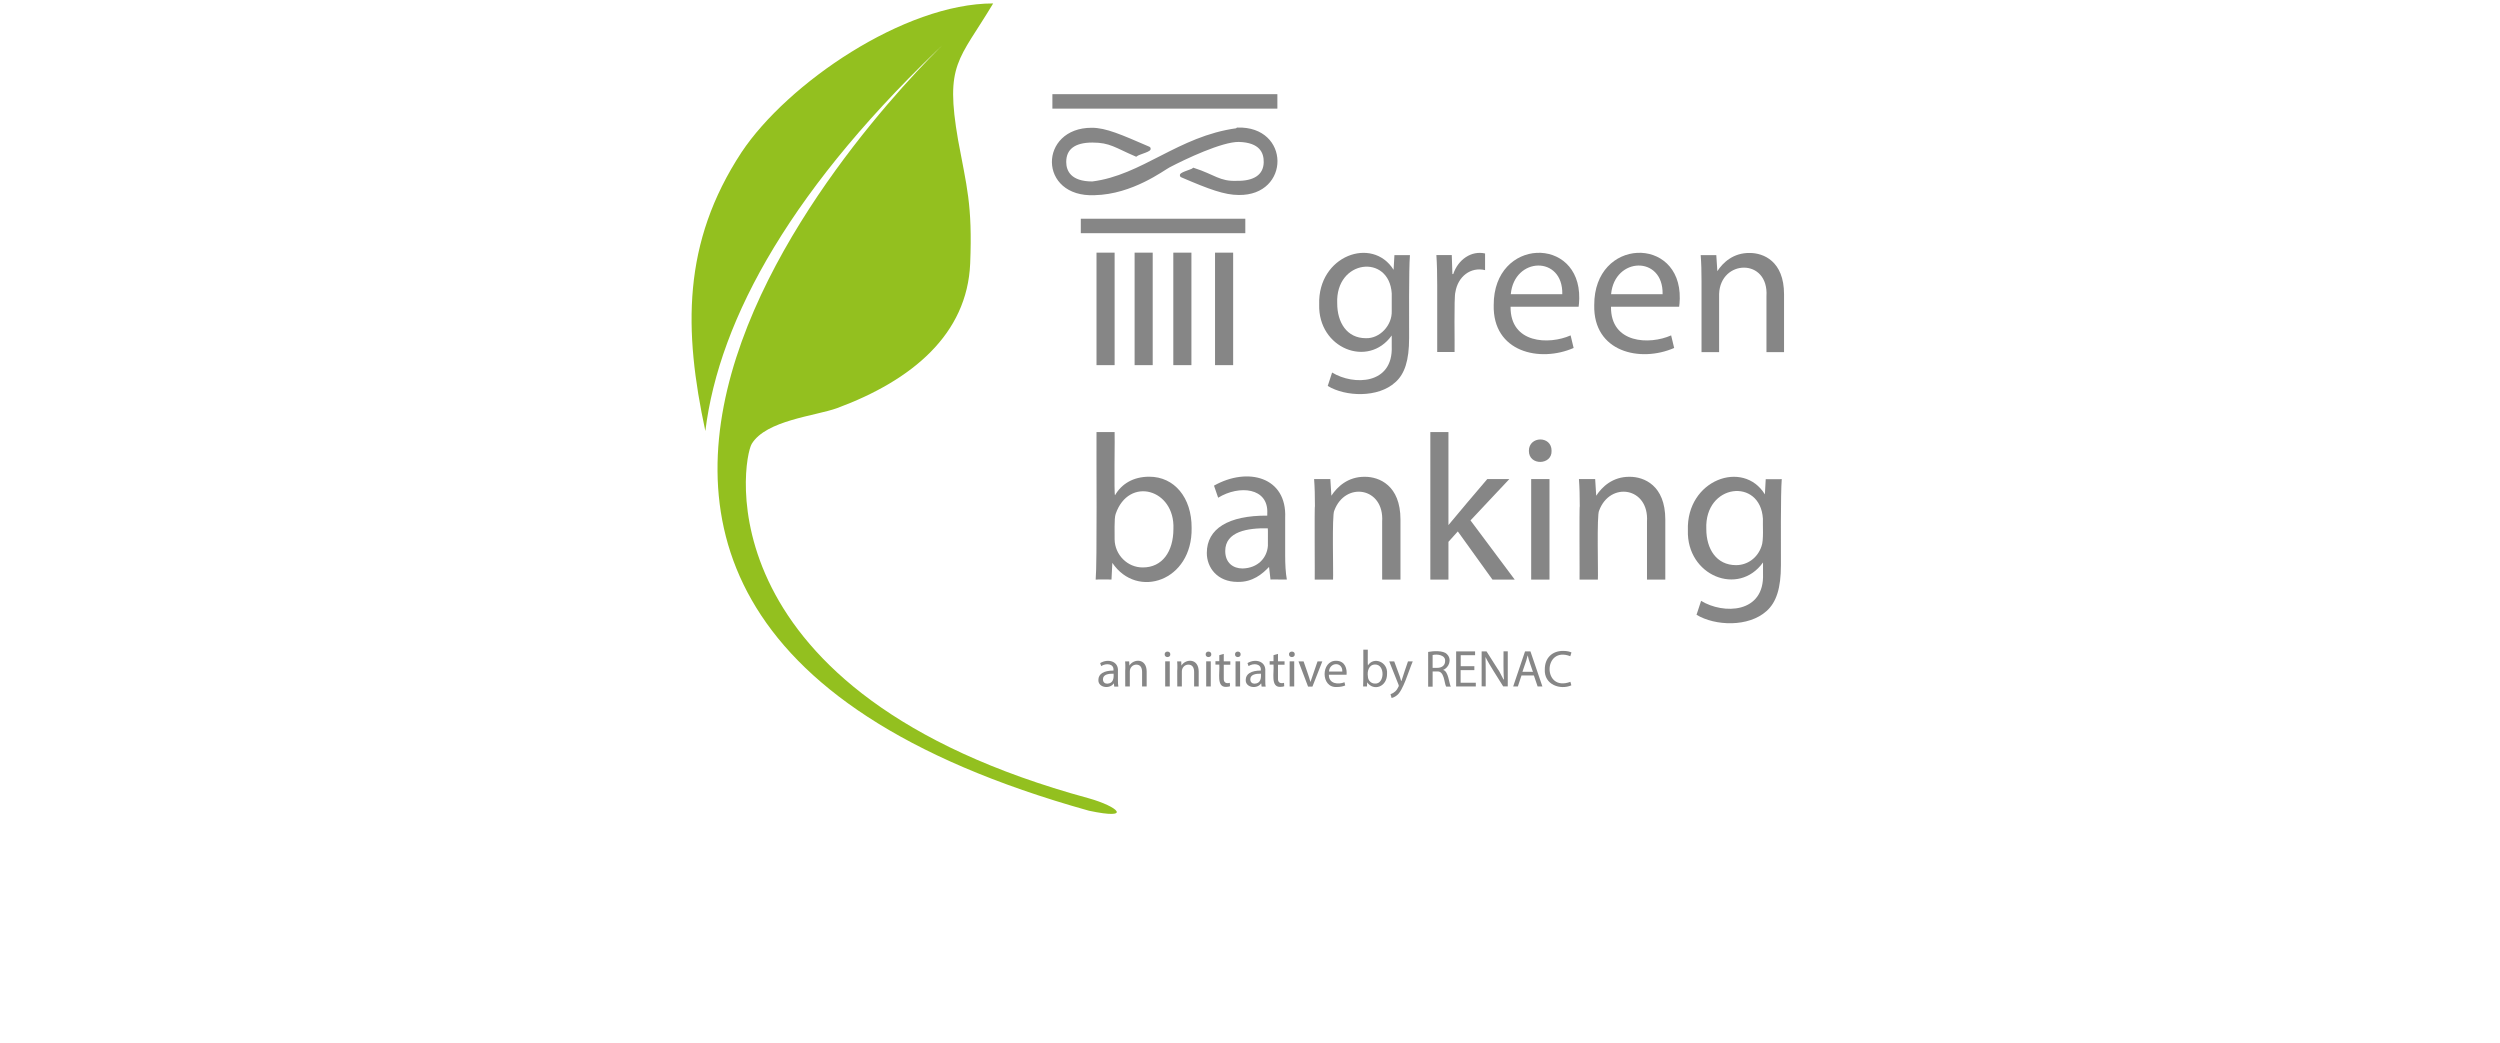 <?xml version="1.0" encoding="iso-8859-1"?>
<!-- Generator: Adobe Illustrator 29.8.3, SVG Export Plug-In . SVG Version: 9.03 Build 0)  -->
<svg version="1.1" id="Ebene_1" xmlns="http://www.w3.org/2000/svg" xmlns:xlink="http://www.w3.org/1999/xlink" x="0px" y="0px"
	 viewBox="0 0 300 125.165" enable-background="new 0 0 300 125.165" xml:space="preserve">
<g id="green-banking-logo-1">
	<rect id="Rechteck_1" x="-45.427" y="-76.923" fill="none" width="390.854" height="252.245"/>
	<rect id="Rechteck_2" x="-45.427" y="-76.923" fill="none" width="390.854" height="252.245"/>
	<g id="Gruppe_5">
		<path fill="#93C01F" d="M130.632,95.789C84.254,83.165,89.049,55.143,90.211,53.258
			c1.736-2.835,7.617-3.334,10.24-4.283c9.003-3.334,15.609-8.854,15.971-17.345
			c0.287-7.118-0.437-9.291-1.449-14.81c-1.598-9.216,0.075-9.503,4.208-16.408
			c-10.664,0-24.675,9.578-30.194,17.857c-7.144,10.884-6.942,21.373-4.345,33.454
			c1.661-13.536,10.502-29.508,29.445-47.24c1.153-1.18-73.591,67.631,16.596,92.806
			C136.003,98.415,134.163,96.78,130.632,95.789z"/>
		<g id="Gruppe_4">
			<g id="Gruppe_1" enable-background="new    ">
				<g id="banking" enable-background="new    ">
					<g enable-background="new    ">
						<path fill="#868686" d="M131.481,69.554c0.187-1.918,0.069-15.472,0.1-17.707
							c-0,0,2.173,0,2.173,0c0.047,0.012-0.092,7.671,0.05,7.58
							c0.774-1.349,2.173-2.223,4.108-2.223c2.997,0,5.107,2.497,5.082,6.156
							c0.11,6.373-6.54,8.595-9.515,4.183c0-0-0.1,1.998-0.1,1.998
							C133.381,69.542,131.455,69.526,131.481,69.554z M133.754,64.721
							c0.025,1.847,1.535,3.393,3.397,3.372c2.298,0,3.659-1.873,3.659-4.633
							c0.2-4.771-5.361-6.354-6.931-1.786c-0.202,0.546-0.103,2.457-0.125,3.072V64.721z"
							/>
						<path fill="#868686" d="M152.46,69.554l-0.175-1.523c-0.789,0.832-1.966,1.842-3.771,1.798
							c-2.447,0-3.696-1.723-3.696-3.471c0-2.922,2.597-4.508,7.255-4.483v-0.25
							c0.173-3.131-3.383-3.446-5.894-1.898c0-0-0.499-1.449-0.499-1.449
							c4.039-2.282,8.764-1.051,8.541,3.859c0-0,0,4.508,0,4.508
							c0,1.049,0.05,2.073,0.2,2.897C154.447,69.564,152.277,69.512,152.46,69.554z
							 M152.135,63.397c-2.398-0.05-5.107,0.375-5.107,2.722c0,1.424,0.949,2.098,2.073,2.098
							c1.854-0.043,2.943-1.282,3.047-2.722C152.133,65.495,152.172,63.372,152.135,63.397z"/>
						<path fill="#868686" d="M157.792,60.762c0-1.249-0.025-2.273-0.1-3.272h1.948l0.125,1.998
							c0.69-1.065,1.984-2.302,4.033-2.273c1.673-0,4.258,0.999,4.258,5.132v7.205
							h-2.198v-6.955c0.266-4.143-4.437-4.865-5.744-1.324
							c-0.299,0.432-0.093,7.621-0.15,8.279c0,0-2.198,0-2.198,0
							C157.793,69.564,157.719,60.672,157.792,60.762z"/>
						<path fill="#868686" d="M173.801,63.023c0.751-0.903,3.813-4.561,4.67-5.532
							c-0-0,2.647-0,2.647-0l-4.658,4.957l5.307,7.105h-2.672l-4.158-5.782
							l-1.124,1.249v4.533h-2.173V51.846h2.173v11.164L173.801,63.023z"/>
						<path fill="#868686" d="M186.188,54.094c0.075,1.739-2.74,1.823-2.722-0
							C183.467,52.306,186.201,52.259,186.188,54.094z M183.741,69.554v-12.063h2.198v12.063
							H183.741z"/>
						<path fill="#868686" d="M189.572,60.762c0-1.249-0.025-2.273-0.1-3.272h1.948l0.125,1.998
							c0.69-1.065,1.984-2.302,4.033-2.273c1.673-0,4.258,0.999,4.258,5.132v7.205
							h-2.198v-6.955c0.266-4.143-4.437-4.865-5.744-1.324
							c-0.299,0.432-0.093,7.621-0.15,8.279c0,0-2.198,0-2.198,0
							C189.573,69.564,189.499,60.672,189.572,60.762z"/>
						<path fill="#868686" d="M213.81,57.491c-0.145,1.831-0.095,8.232-0.1,10.327
							c-0,2.772-0.549,4.458-1.723,5.507c-2.165,1.956-6.177,1.796-8.404,0.45
							c0-0,0.549-1.673,0.549-1.673c2.656,1.633,7.63,1.545,7.43-3.259
							c0,0,0-1.349,0-1.349c-2.947,4.12-9.182,1.586-9.016-3.859
							c-0.198-6.063,6.645-8.538,9.241-4.308c-0-0,0.1-1.823,0.1-1.823
							C211.885,57.5,213.837,57.52,213.81,57.491z M211.55,62.248
							c-0.309-4.973-7.022-4.218-6.793,1.236c-0,2.373,1.199,4.333,3.571,4.333
							c1.349,0,2.572-0.849,3.047-2.248C211.669,64.852,211.513,62.911,211.55,62.248z"/>
					</g>
				</g>
			</g>
			<rect id="Rechteck_3" x="136.152" y="30.318" fill="#868686" width="2.173" height="13.499"/>
			<rect id="Rechteck_4" x="140.797" y="30.318" fill="#868686" width="2.173" height="13.499"/>
			<rect id="Rechteck_5" x="145.804" y="30.318" fill="#868686" width="2.173" height="13.499"/>
			<rect id="Rechteck_6" x="131.581" y="30.318" fill="#868686" width="2.173" height="13.499"/>
			<rect id="Rechteck_7" x="126.287" y="11.3" fill="#868686" width="26.998" height="1.736"/>
			<rect id="Rechteck_8" x="129.696" y="26.247" fill="#868686" width="19.742" height="1.736"/>
			<path id="Pfad_3" fill="#868686" stroke="#868686" stroke-width="0.4" d="M148.427,15.583
				c-6.963,0.943-11.303,5.64-17.345,6.393c-2.685,0-3.334-1.374-3.334-2.535
				c0-1.673,1.161-2.535,3.334-2.535s2.835,0.649,5.232,1.673
				c0.308-0.243,2.023-0.649,1.462-0.818c-3.297-1.424-5.109-2.233-6.774-2.228
				c-6.109-0.006-6.201,7.983,0.351,7.689c4.468-0.098,8.175-2.933,8.899-3.313
				c1.895-0.992,6.333-3.106,8.409-3.077c2.625,0.071,3.212,1.407,3.185,2.652
				c-0.042,1.633-1.303,2.458-3.463,2.416c-2.058,0.085-2.75-0.783-5.138-1.551
				c-0.167,0.169-1.93,0.615-1.35,0.771c3.296,1.417,5.109,2.081,6.771,2.078
				c5.932,0.077,5.937-7.878-0.167-7.691C148.395,15.503,148.433,15.513,148.427,15.583z"/>
			<g id="Gruppe_2" enable-background="new    ">
				<g id="green" enable-background="new    ">
					<g enable-background="new    ">
						<path fill="#868686" d="M169.193,30.618c-0.146,1.756-0.094,7.939-0.1,9.952
							c-0,2.672-0.524,4.308-1.661,5.307c-2.061,1.886-5.978,1.734-8.104,0.437
							c0-0,0.524-1.611,0.524-1.611c2.564,1.574,7.344,1.482,7.155-3.147
							c0,0,0-1.299,0-1.299c-2.835,3.966-8.862,1.532-8.704-3.721
							c-0.186-5.863,6.393-8.228,8.928-4.158c-0-0,0.1-1.761,0.1-1.761
							C167.343,30.624,169.184,30.614,169.193,30.618z M167.008,35.201
							c-0.317-4.786-6.765-4.061-6.543,1.199c-0,2.285,1.149,4.183,3.434,4.183
							c1.676,0.062,3.177-1.545,3.109-3.284C167.007,37.288,167.008,35.21,167.008,35.201z"/>
						<path fill="#868686" d="M172.465,34.239c0-1.374-0.025-2.547-0.1-3.634h1.848l0.075,2.285
							h0.1c0.589-1.757,2.177-2.842,3.821-2.473c0,0,0,1.998,0,1.998
							c-1.726-0.418-3.26,0.765-3.559,2.635c-0.191,0.516-0.067,6.515-0.1,7.193
							c0,0-2.085,0-2.085,0C172.465,42.244,172.465,34.239,172.465,34.239z"/>
						<path fill="#868686" d="M181.268,36.812c-0.045,4.429,4.61,4.589,7.205,3.434
							c-0,0,0.362,1.511,0.362,1.511c-4.061,1.772-9.719,0.503-9.59-5.145
							c-0.027-8.118,10.404-8.342,10.264-0.786c0,0.437-0.05,0.774-0.075,0.986
							C189.435,36.812,181.268,36.812,181.268,36.812z M187.475,35.301
							c0.104-4.652-5.761-4.508-6.181,0C181.293,35.301,187.475,35.301,187.475,35.301z"/>
						<path fill="#868686" d="M193.319,36.812c-0.048,4.426,4.619,4.591,7.218,3.434
							c-0,0,0.362,1.511,0.362,1.511c-4.062,1.772-9.719,0.502-9.59-5.145
							c-0.027-8.118,10.404-8.342,10.264-0.786c0,0.437-0.05,0.774-0.075,0.986
							C201.485,36.812,193.33,36.812,193.319,36.812z M199.512,35.301
							c0.104-4.652-5.761-4.508-6.181,0C193.331,35.301,199.512,35.301,199.512,35.301z"/>
						<path fill="#868686" d="M204.183,33.765c0-1.199-0.025-2.185-0.1-3.147h1.873l0.125,1.923
							c0.665-1.028,1.909-2.215,3.896-2.185c1.611-0,4.108,0.961,4.108,4.957v6.943
							h-2.11v-6.706c0.294-4.613-5.521-4.446-5.682-0.287
							c0-0,0,6.993,0,6.993h-2.11
							C204.183,42.244,204.183,33.776,204.183,33.765z"/>
					</g>
				</g>
			</g>
			<g id="Gruppe_3" enable-background="new    ">
				<g id="an_initiative_by_RENAC" enable-background="new    ">
					<g enable-background="new    ">
						<path fill="#868686" d="M133.704,82.378c-0.01-0.006-0.021-0.394-0.05-0.375
							c-0.46,0.72-1.89,0.535-1.848-0.412c-0-0.724,0.649-1.124,1.811-1.124v-0.062
							c0.065-0.757-0.87-0.869-1.474-0.474c0-0-0.125-0.362-0.125-0.362
							c0.967-0.576,2.231-0.215,2.135,0.974c0-0,0,1.124,0,1.124
							c0,0.262,0.012,0.524,0.05,0.724C134.199,82.376,133.682,82.414,133.704,82.378z
							 M133.629,80.842c-0.599-0.012-1.274,0.087-1.274,0.674
							c0,0.362,0.237,0.524,0.512,0.524c0.739-0.025,0.802-0.664,0.762-1.211V80.842z"/>
						<path fill="#868686" d="M135.04,80.18c0-0.312,0-0.562-0.025-0.812h0.487l0.025,0.499
							c0.5-0.826,2.059-0.91,2.073,0.712c0,0,0,1.798,0,1.798h-0.549
							v-1.736c0-0.487-0.175-0.887-0.699-0.887c-0.454,0.004-0.774,0.386-0.774,0.812
							c0,0,0,1.811,0,1.811h-0.549C135.041,82.375,135.004,80.157,135.04,80.18z"/>
						<path fill="#868686" d="M140.435,78.519c0.031,0.425-0.691,0.453-0.674-0
							C139.742,78.081,140.453,78.081,140.435,78.519z M139.823,82.378v-3.022h0.549v3.022
							H139.823z"/>
						<path fill="#868686" d="M141.284,80.18c0-0.312,0-0.562-0.025-0.812h0.487l0.025,0.499
							c0.5-0.826,2.059-0.91,2.073,0.712c0,0,0,1.798,0,1.798h-0.549
							v-1.736c0-0.487-0.175-0.887-0.699-0.887c-0.454,0.004-0.774,0.386-0.774,0.812
							c0,0,0,1.811,0,1.811h-0.549C141.284,82.375,141.248,80.157,141.284,80.18z"/>
						<path fill="#868686" d="M145.355,78.519c0.031,0.425-0.691,0.453-0.674-0
							C144.662,78.081,145.373,78.081,145.355,78.519z M144.743,82.378v-3.022h0.549v3.022
							H144.743z"/>
						<path fill="#868686" d="M146.853,78.494v0.862h0.787v0.412h-0.787v1.623
							c-0.04,0.561,0.334,0.661,0.724,0.549c-0,0,0.025,0.412,0.025,0.412
							c-0.1,0.037-0.275,0.075-0.487,0.075c-1.168,0.023-0.713-1.695-0.799-2.672
							c0,0-0.462,0-0.462,0v-0.412h0.462v-0.724l0.537-0.15V78.494z"/>
						<path fill="#868686" d="M148.876,78.519c0.031,0.425-0.691,0.453-0.674-0
							C148.183,78.081,148.895,78.081,148.876,78.519z M148.264,82.378v-3.022h0.549v3.022
							H148.264z"/>
						<path fill="#868686" d="M151.386,82.378c-0.01-0.006-0.021-0.394-0.05-0.375
							c-0.46,0.72-1.89,0.535-1.848-0.412c-0-0.724,0.649-1.124,1.811-1.124v-0.062
							c0.065-0.757-0.87-0.869-1.474-0.474c0-0-0.125-0.362-0.125-0.362
							c0.967-0.576,2.231-0.215,2.135,0.974c0-0,0,1.124,0,1.124
							c0,0.262,0,0.524,0.05,0.724C151.881,82.376,151.364,82.414,151.386,82.378z
							 M151.311,80.842c-0.599-0.012-1.274,0.087-1.274,0.674
							c0,0.362,0.237,0.524,0.512,0.524c0.74-0.026,0.804-0.664,0.762-1.211V80.842z"/>
						<path fill="#868686" d="M153.359,78.494v0.862h0.787v0.412H153.359v1.623
							c-0.04,0.561,0.334,0.661,0.724,0.549c-0,0,0.025,0.412,0.025,0.412
							c-0.1,0.037-0.275,0.075-0.487,0.075c-1.168,0.023-0.713-1.695-0.799-2.672
							c0,0-0.462,0-0.462,0v-0.412h0.462v-0.724l0.537-0.15V78.494z"/>
						<path fill="#868686" d="M155.37,78.519c0.032,0.432-0.707,0.446-0.687-0
							C154.659,78.085,155.399,78.076,155.37,78.519z M154.758,82.378v-3.022h0.549v3.022
							H154.758z"/>
						<path fill="#868686" d="M156.431,79.369c0.178,0.541,0.7,1.948,0.824,2.472
							c0.174-0.487,0.657-1.943,0.849-2.472c-0,0,0.574,0,0.574,0
							l-1.186,3.022h-0.524l-1.149-3.022h0.587H156.431z"/>
						<path fill="#868686" d="M159.465,80.967c-0.021,1.14,1.201,1.193,1.873,0.899
							c-0,0,0.087,0.387,0.087,0.387c-0.187,0.087-0.524,0.187-0.999,0.187
							c-1.973,0.134-1.931-3.193-0.075-3.147c1.1,0.022,1.302,1.007,1.236,1.673
							C161.588,80.967,159.465,80.967,159.465,80.967z M161.076,80.58
							c0.048-1.191-1.52-1.154-1.598,0C159.478,80.58,161.076,80.58,161.076,80.58z"/>
						<path fill="#868686" d="M163.574,82.378c0.04-0.474,0.022-3.867,0.025-4.421
							c0,0,0.537,0,0.537,0c0.012,0.003-0.023,1.921,0.012,1.898
							c0.676-1.096,2.413-0.45,2.298,0.987c0.024,1.604-1.632,2.135-2.385,1.036
							c0-0-0.025,0.499-0.025,0.499h-0.475H163.574z M164.148,81.179
							c0.004,0.464,0.381,0.856,0.849,0.849c1.173,0.088,1.243-2.316,0.012-2.285
							C164.251,79.749,164.046,80.549,164.148,81.179z"/>
						<path fill="#868686" d="M167.307,79.369l0.662,1.786c0.067,0.13,0.155,0.671,0.206,0.558
							c0.11-0.385,0.659-1.986,0.783-2.343c0.054,0.004,0.641-0.006,0.571,0.002
							c-0.487,1.119-1.153,3.532-1.911,4.074c-0.255,0.205-0.524,0.299-0.624,0.317
							c-0.007-0.025-0.071-0.237-0.108-0.365c-0.026-0.092-0.044-0.095,0.019-0.109
							c0.398-0.154,0.702-0.403,0.913-0.885c0.069-0.086,0.017-0.222,0.001-0.252
							c-0.034-0.091-1.131-2.822-1.108-2.782C166.752,79.369,167.307,79.369,167.307,79.369z"/>
						<path fill="#868686" d="M171.378,78.232c0.6-0.121,1.842-0.192,2.248,0.262
							c0.644,0.608,0.261,1.635-0.462,1.898c0.667,0.124,0.731,1.728,0.937,1.998
							c-0-0-0.562-0-0.562-0c-0.243-0.375-0.19-1.933-1.111-1.811
							c0-0-0.512-0-0.512-0v1.823h-0.537
							C171.387,82.363,171.372,78.269,171.378,78.232z M171.915,80.143h0.549
							c0.574,0,0.949-0.312,0.949-0.799c0.076-0.756-0.972-0.884-1.499-0.737
							C171.915,78.607,171.915,80.143,171.915,80.143z"/>
						<path fill="#868686" d="M176.91,80.418h-1.636v1.511h1.823v0.45h-2.36V78.17h2.273v0.45
							h-1.723v1.324h1.636v0.45L176.91,80.418z"/>
						<path fill="#868686" d="M177.797,82.378V78.17h0.587l1.349,2.123
							c0.276,0.324,0.704,1.414,0.739,1.242c-0.074-0.865-0.052-2.496-0.05-3.377
							c0.063,0.007,0.588-0.008,0.51,0.003c-0.002,0.116,0.005,4.247-0.002,4.206
							c-0.059-0.005-0.609,0.006-0.548-0.002c-0.605-0.992-1.681-2.601-2.124-3.532
							c0.005,0.486,0.039,1.144,0.027,1.738c-0.002,0.076,0.005,1.835-0.002,1.796
							C178.258,82.38,177.681,82.343,177.797,82.378z"/>
						<path fill="#868686" d="M182.579,81.054l-0.437,1.324h-0.562l1.424-4.208h0.649l1.436,4.208
							h-0.574l-0.45-1.324h-1.486H182.579z M183.953,80.63
							c-0.16-0.497-0.542-1.494-0.624-1.985c-0.091,0.221-0.126,0.518-0.225,0.762
							c0,0-0.412,1.211-0.412,1.211C182.695,80.623,183.976,80.601,183.953,80.63z"/>
						<path fill="#868686" d="M188.561,82.241c-1.304,0.579-3.289-0.054-3.184-1.923
							c-0-1.374,0.887-2.21,2.198-2.21c0.524,0,0.849,0.112,0.999,0.187l-0.137,0.45
							c-3.276-1.27-3.357,4.345,0.013,3.072C188.449,81.816,188.561,82.241,188.561,82.241z"
							/>
					</g>
				</g>
			</g>
		</g>
	</g>
</g>
</svg>
